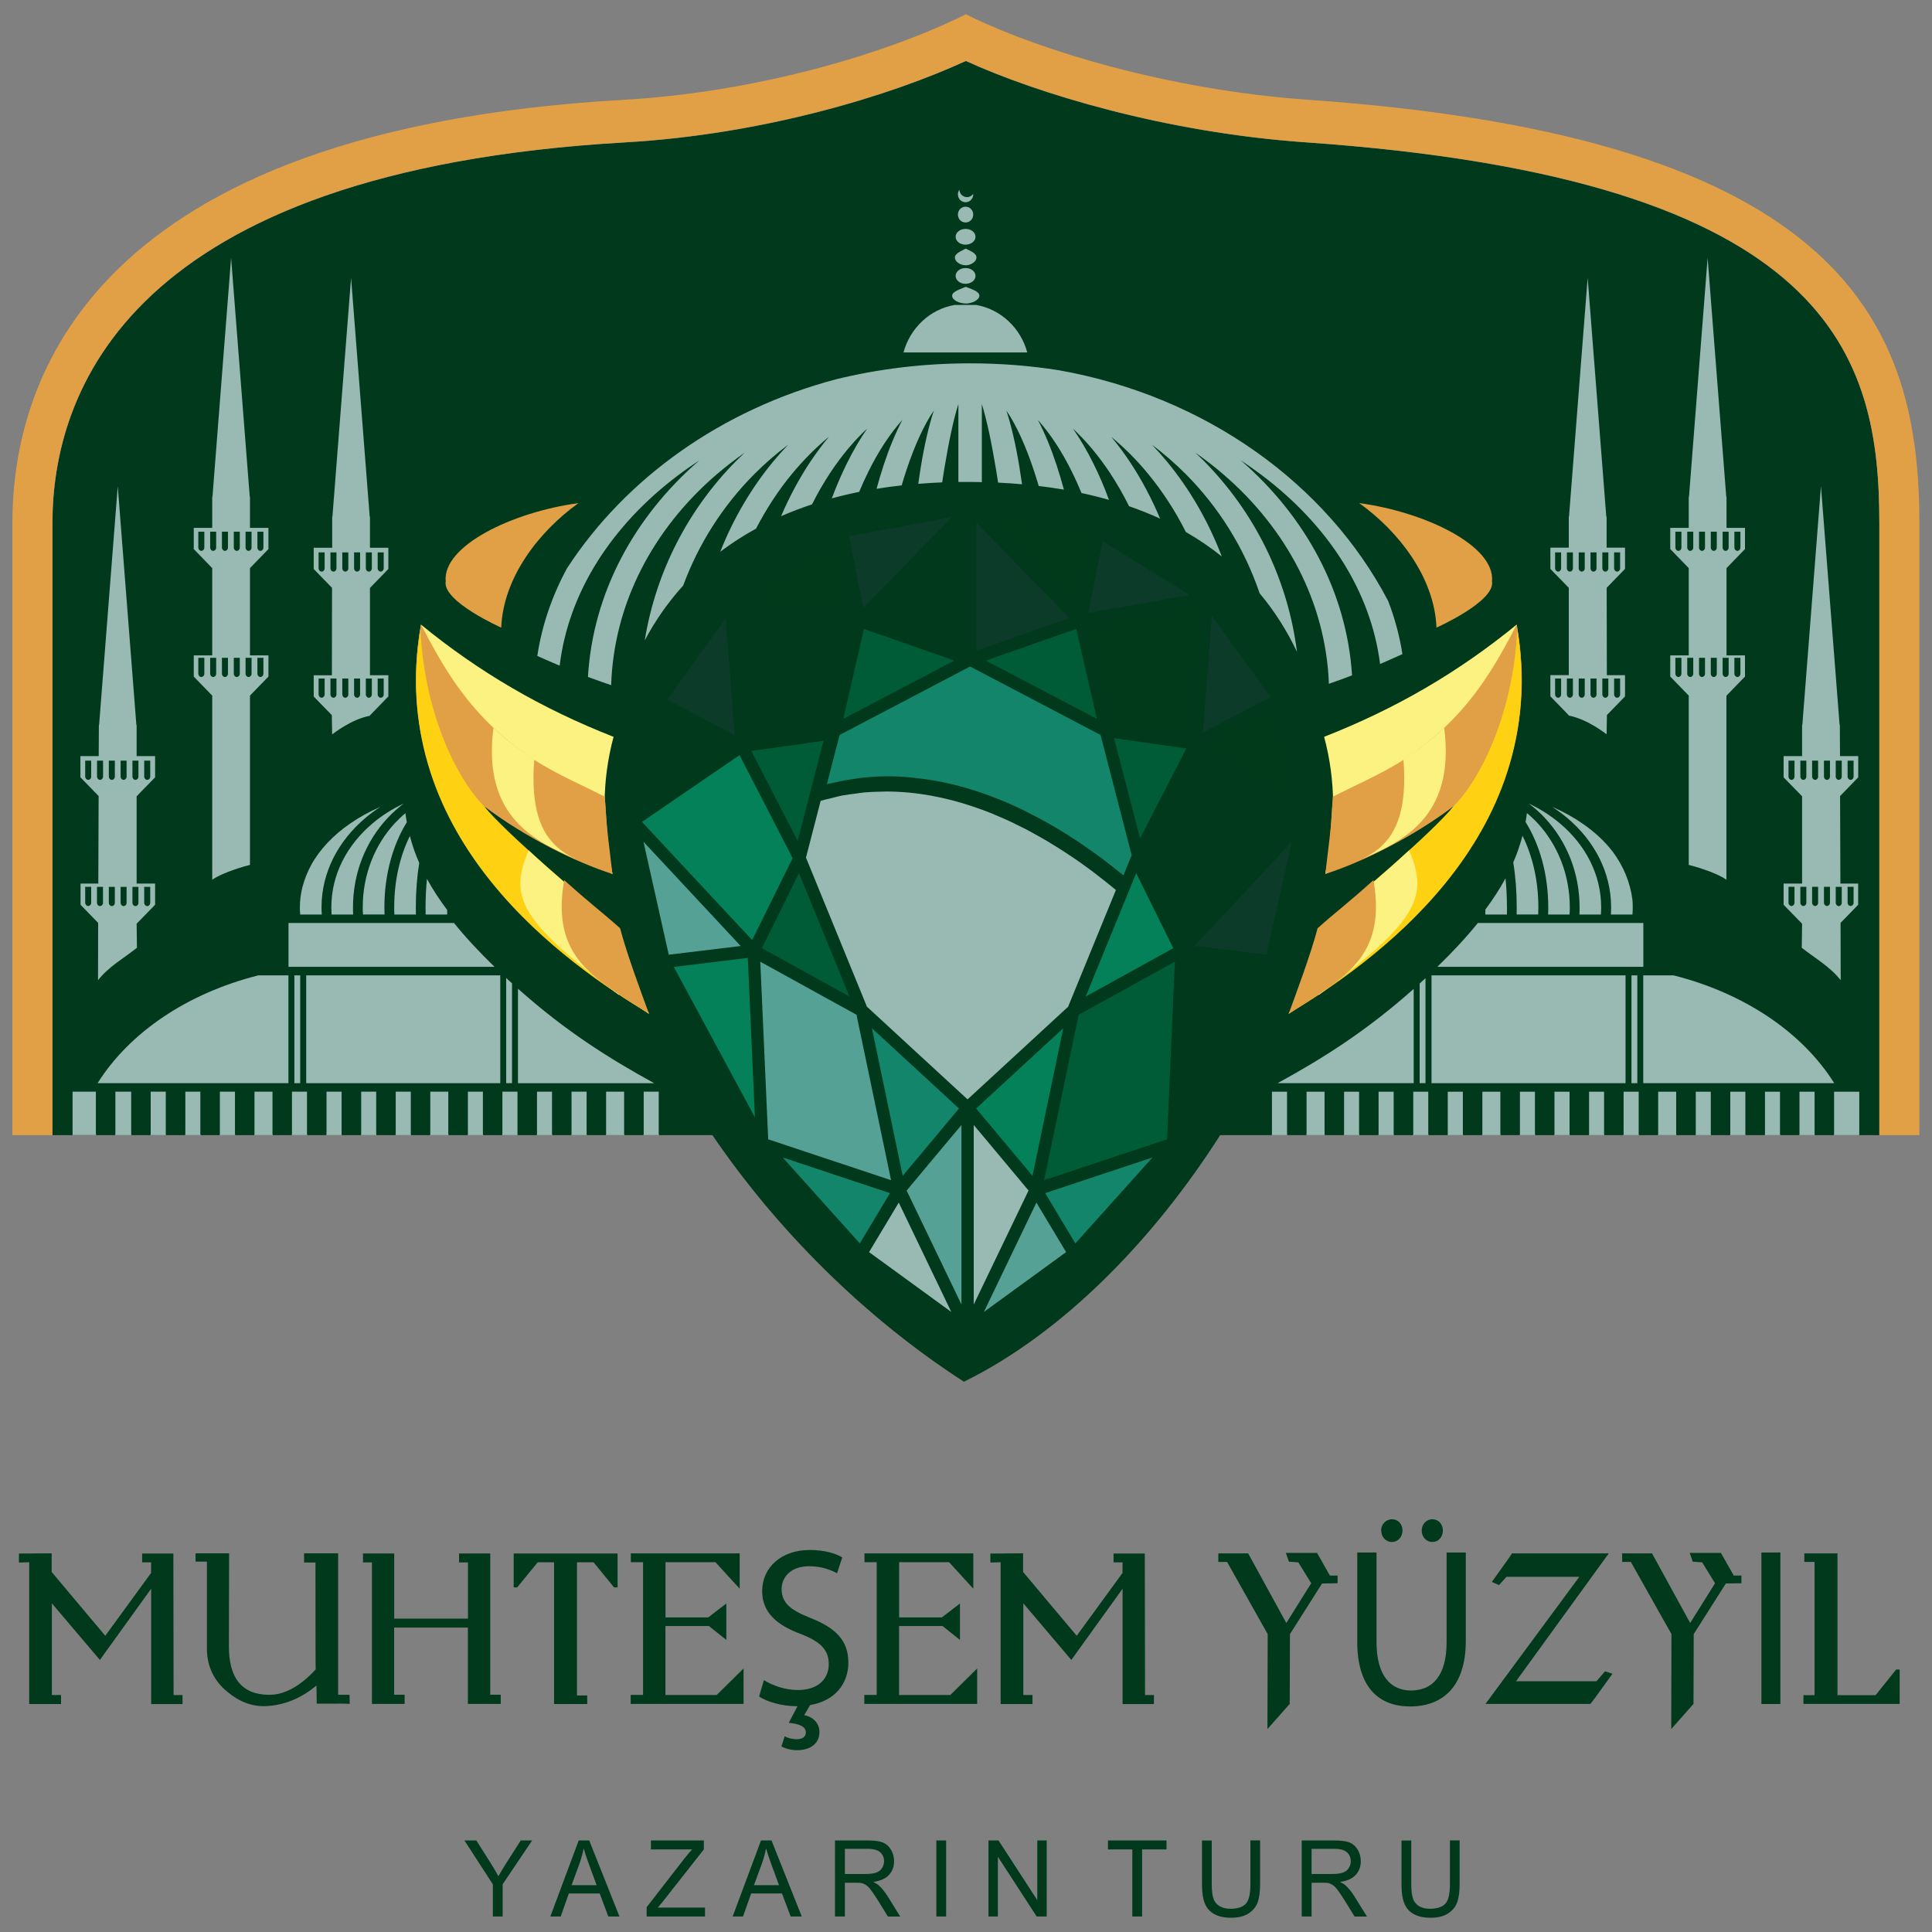 <?xml version="1.0" encoding="UTF-8"?> <svg xmlns="http://www.w3.org/2000/svg" width="78" height="78" viewBox="0 0 78 78" fill="none"><rect x="0" y="0" width="78" height="78" fill="#808080" stroke="none"/><g clip-path="url(#clip0_27_658)"><path d="M6.103 68.792V64.14L4.033 67.016L2.094 64.731V68.431H2.464V68.796H1.179V63.073L0.765 63.083V62.721L2.085 62.712V63.464L4.25 66.041L6.1 63.503V63.076H5.739V62.721H6.999L7.008 68.434H7.369V68.799H6.1L6.103 68.792Z" fill="#00391B"></path><path d="M13.632 68.782H12.787L12.777 68.047C12.149 68.572 11.463 68.851 10.723 68.881C10.172 68.901 9.652 68.704 9.164 68.29C8.635 67.85 8.367 67.285 8.354 66.602V63.047H7.895V62.712H9.25L9.241 66.412C9.225 67.735 9.754 68.408 10.835 68.424C11.463 68.438 12.101 68.096 12.745 67.4C12.739 67.407 12.736 65.969 12.736 63.083H12.276V62.712H13.651V68.424H14.11L14.12 68.789C14.014 68.782 13.848 68.779 13.625 68.779L13.632 68.782Z" fill="#00391B"></path><path d="M18.89 68.792V65.709H15.912V68.421H16.336V68.792H15.016V63.079H14.655V62.718H15.915V65.348H18.893V63.079H18.533V62.718H19.793V68.421H20.216V68.792H18.896H18.89Z" fill="#00391B"></path><path d="M24.792 64.087L23.963 63.073H23.294V68.451H23.708V68.795H22.369V63.073H21.709L20.88 64.087H20.739V62.718H24.933V64.087H24.792Z" fill="#00391B"></path><path d="M25.462 68.792V68.428H25.962V63.07H25.468V62.715H29.863V64.14L28.884 63.07H26.868V65.299H28.593L29.324 64.737V66.208L28.619 65.647H26.865V68.431H28.935L30.019 67.361V68.792H25.456H25.462Z" fill="#00391B"></path><path d="M33.804 63.523C33.609 63.414 33.214 63.233 32.675 63.233C31.865 63.233 31.556 63.733 31.556 64.15C31.556 64.721 31.916 65.003 32.736 65.328C33.74 65.729 34.25 66.228 34.25 67.124C34.25 67.942 33.75 68.657 32.707 68.838L32.468 69.245C32.803 69.308 33.083 69.554 33.083 69.925C33.083 70.45 32.634 70.66 32.184 70.66C31.954 70.66 31.709 70.598 31.549 70.506L31.68 70.099C31.811 70.171 31.98 70.217 32.165 70.217C32.369 70.217 32.535 70.135 32.535 69.944C32.535 69.698 32.261 69.6 31.846 69.554L32.197 68.884H32.162C31.588 68.884 30.963 68.71 30.647 68.493L30.841 67.83C31.186 68.047 31.686 68.231 32.216 68.231C33 68.231 33.459 67.804 33.459 67.186C33.459 66.615 33.141 66.287 32.34 65.972C31.371 65.617 30.771 65.102 30.771 64.238C30.771 63.286 31.537 62.577 32.691 62.577C33.3 62.577 33.74 62.721 34.005 62.876L33.794 63.519L33.804 63.523Z" fill="#00391B"></path><path d="M34.895 68.792V68.428H35.395V63.07H34.901V62.715H39.295V64.14L38.316 63.07H36.301V65.299H38.026L38.756 64.737V66.208L38.051 65.647H36.298V68.431H38.367L39.451 67.361V68.792H34.888H34.895Z" fill="#00391B"></path><path d="M45.322 68.792V64.14L43.252 67.016L41.314 64.731V68.431H41.684V68.796H40.398V63.073L39.984 63.083V62.721L41.304 62.712V63.464L43.469 66.041L45.319 63.503V63.076H44.958V62.721H46.218L46.228 68.434H46.588V68.799H45.319L45.322 68.792Z" fill="#00391B"></path><path d="M53.373 63.933L52.079 65.972L52.069 68.792L51.17 69.807L51.18 65.972L49.541 63.06H49.187V62.715H50.392L51.932 65.525L52.937 63.92L52.417 63.076L52.037 63.05L51.913 62.695H53.173L53.692 63.611H54.002V63.92L53.367 63.93L53.373 63.933Z" fill="#00391B"></path><path d="M55.574 62.679V66.3C55.574 67.669 56.164 68.25 56.958 68.25C57.838 68.25 58.403 67.653 58.403 66.3V62.679H59.178V66.244C59.178 68.122 58.218 68.894 56.93 68.894C55.715 68.894 54.796 68.178 54.796 66.281V62.679H55.571H55.574ZM55.759 61.789C55.759 61.543 55.954 61.336 56.2 61.336C56.445 61.336 56.623 61.536 56.623 61.789C56.623 62.042 56.448 62.252 56.193 62.252C55.938 62.252 55.763 62.042 55.763 61.789H55.759ZM57.398 61.789C57.398 61.543 57.583 61.336 57.829 61.336C58.074 61.336 58.253 61.536 58.253 61.789C58.253 62.042 58.087 62.252 57.829 62.252C57.571 62.252 57.398 62.042 57.398 61.789Z" fill="#00391B"></path><path d="M64.206 68.792H59.972L63.76 63.661H60.82L60.52 63.995L60.23 63.867C60.782 63.099 61.053 62.715 61.04 62.715H64.95L61.206 67.876H64.455L64.8 67.476L65.099 67.574C64.519 68.385 64.222 68.789 64.21 68.789L64.206 68.792Z" fill="#00391B"></path><path d="M69.675 63.933L68.38 65.972L68.371 68.792L67.472 69.807L67.481 65.972L65.842 63.06H65.491V62.715H66.697L68.237 65.525L69.241 63.92L68.721 63.076L68.342 63.05L68.218 62.695H69.477L69.997 63.611H70.306V63.92L69.672 63.93L69.675 63.933Z" fill="#00391B"></path><path d="M71.879 62.679V68.795H71.113V62.679H71.879Z" fill="#00391B"></path><path d="M72.81 68.792V68.438H73.259V63.06H72.845V62.715H74.184V68.438H75.724L76.553 67.403H76.694V68.792H72.81Z" fill="#00391B"></path><path d="M19.898 77.374V76.074L18.75 74.304H19.231L19.818 75.23C19.927 75.404 20.029 75.578 20.121 75.749C20.21 75.588 20.319 75.408 20.447 75.207L21.024 74.304H21.483L20.293 76.074V77.374H19.898Z" fill="#00391B"></path><path d="M22.219 77.374L23.364 74.304H23.788L25.009 77.374H24.559L24.212 76.445H22.965L22.637 77.374H22.219ZM23.077 76.11H24.087L23.775 75.26C23.679 75.001 23.609 74.79 23.564 74.623C23.526 74.82 23.472 75.017 23.405 75.211L23.077 76.11Z" fill="#00391B"></path><path d="M26.107 77.374V76.997L27.634 75.03C27.743 74.892 27.845 74.771 27.944 74.666H26.279V74.304H28.416V74.666L26.741 76.796L26.56 77.013H28.463V77.374H26.107Z" fill="#00391B"></path><path d="M29.579 77.374L30.724 74.304H31.148L32.369 77.374H31.92L31.572 76.445H30.325L29.997 77.374H29.579ZM30.44 76.11H31.451L31.139 75.26C31.043 75.001 30.973 74.79 30.928 74.623C30.89 74.82 30.835 75.017 30.769 75.211L30.44 76.11Z" fill="#00391B"></path><path d="M33.711 77.374V74.304H35.035C35.3 74.304 35.504 74.331 35.641 74.386C35.778 74.442 35.889 74.538 35.972 74.679C36.055 74.817 36.097 74.974 36.097 75.142C36.097 75.358 36.03 75.542 35.893 75.693C35.755 75.844 35.545 75.936 35.258 75.979C35.363 76.031 35.443 76.081 35.497 76.133C35.612 76.242 35.72 76.379 35.826 76.54L36.345 77.377H35.848L35.453 76.737C35.338 76.553 35.242 76.412 35.169 76.314C35.095 76.215 35.028 76.146 34.968 76.107C34.91 76.067 34.85 76.041 34.789 76.025C34.745 76.015 34.671 76.012 34.569 76.012H34.11V77.374H33.715H33.711ZM34.107 75.657H34.955C35.137 75.657 35.277 75.637 35.379 75.601C35.481 75.562 35.558 75.503 35.612 75.417C35.666 75.332 35.692 75.24 35.692 75.142C35.692 74.997 35.641 74.876 35.539 74.784C35.437 74.692 35.274 74.643 35.054 74.643H34.11V75.657H34.107Z" fill="#00391B"></path><path d="M37.803 77.374V74.304H38.198V77.374H37.803Z" fill="#00391B"></path><path d="M39.908 77.374V74.304H40.313L41.878 76.714V74.304H42.258V77.374H41.853L40.287 74.961V77.374H39.908Z" fill="#00391B"></path><path d="M45.715 77.374V74.666H44.732V74.304H47.095V74.666H46.11V77.374H45.715Z" fill="#00391B"></path><path d="M50.478 74.301H50.874V76.074C50.874 76.383 50.839 76.629 50.772 76.809C50.705 76.99 50.58 77.138 50.405 77.253C50.227 77.368 49.997 77.424 49.707 77.424C49.416 77.424 49.2 77.374 49.021 77.276C48.843 77.177 48.718 77.033 48.642 76.846C48.565 76.659 48.527 76.402 48.527 76.077V74.305H48.922V76.077C48.922 76.343 48.948 76.54 48.996 76.668C49.043 76.793 49.126 76.892 49.244 76.961C49.362 77.029 49.506 77.062 49.675 77.062C49.965 77.062 50.172 76.993 50.297 76.859C50.421 76.724 50.482 76.462 50.482 76.077V74.305L50.478 74.301Z" fill="#00391B"></path><path d="M52.554 77.374V74.304H53.877C54.142 74.304 54.346 74.331 54.483 74.386C54.62 74.442 54.732 74.538 54.815 74.679C54.898 74.817 54.939 74.974 54.939 75.142C54.939 75.358 54.872 75.542 54.735 75.693C54.598 75.844 54.387 75.936 54.1 75.979C54.206 76.031 54.285 76.081 54.339 76.133C54.454 76.242 54.563 76.379 54.668 76.54L55.188 77.377H54.69L54.295 76.737C54.18 76.553 54.084 76.412 54.011 76.314C53.938 76.215 53.871 76.146 53.81 76.107C53.753 76.067 53.692 76.041 53.632 76.025C53.587 76.015 53.514 76.012 53.411 76.012H52.952V77.374H52.557H52.554ZM52.949 75.657H53.797C53.979 75.657 54.119 75.637 54.221 75.601C54.324 75.562 54.4 75.503 54.454 75.417C54.508 75.332 54.534 75.24 54.534 75.142C54.534 74.997 54.483 74.876 54.381 74.784C54.279 74.692 54.116 74.643 53.896 74.643H52.952V75.657H52.949Z" fill="#00391B"></path><path d="M58.534 74.301H58.929V76.074C58.929 76.383 58.894 76.629 58.827 76.809C58.76 76.99 58.636 77.138 58.46 77.253C58.282 77.368 58.052 77.424 57.762 77.424C57.472 77.424 57.255 77.374 57.076 77.276C56.898 77.177 56.773 77.033 56.697 76.846C56.62 76.659 56.582 76.402 56.582 76.077V74.305H56.977V76.077C56.977 76.343 57.003 76.54 57.051 76.668C57.099 76.793 57.182 76.892 57.3 76.961C57.418 77.029 57.561 77.062 57.73 77.062C58.02 77.062 58.227 76.993 58.352 76.859C58.476 76.724 58.537 76.462 58.537 76.077V74.305L58.534 74.301Z" fill="#00391B"></path><path d="M75.874 21.133C75.874 14.472 74.085 7.239 52.739 5.751C47.015 5.354 41.849 3.768 38.995 2.465C35.928 3.873 30.813 5.433 25.242 5.751C5.124 6.907 2.117 15.883 2.117 21.133V45.829H28.762C31.368 49.654 34.888 53.181 38.916 55.784C42.898 53.824 46.559 50.071 49.26 45.829H75.874V21.133Z" fill="#00391B"></path><path d="M64.633 36.922C64.64 36.827 64.643 36.728 64.643 36.63C64.643 35.307 64.008 34.108 62.981 33.245C62.612 32.933 62.188 32.66 61.725 32.444C61.961 32.621 62.184 32.818 62.385 33.038C63.243 33.961 63.772 35.231 63.772 36.63C63.772 36.728 63.772 36.827 63.766 36.922H64.636H64.633Z" fill="#98BAB3"></path><path d="M62.704 32.592L62.672 32.578C62.883 32.716 63.084 32.864 63.272 33.022C64.369 33.944 65.045 35.221 65.045 36.63C65.045 36.728 65.042 36.827 65.035 36.922H65.906C65.915 36.827 65.918 36.728 65.918 36.63C65.918 36.531 65.915 36.426 65.906 36.325C65.817 35.622 65.539 34.965 65.115 34.391C64.793 33.971 64.382 33.59 63.903 33.258C63.543 33.008 63.144 32.785 62.711 32.595L62.704 32.592Z" fill="#98BAB3"></path><path d="M62.101 36.922C62.105 36.827 62.108 36.728 62.108 36.63C62.108 35.547 61.869 34.545 61.467 33.741C61.371 34.105 61.25 34.463 61.094 34.818C61.186 35.379 61.234 35.99 61.234 36.627C61.234 36.725 61.234 36.824 61.231 36.919H62.101V36.922Z" fill="#98BAB3"></path><path d="M63.367 36.922C63.374 36.827 63.377 36.728 63.377 36.63C63.377 35.3 62.876 34.095 62.073 33.228C61.939 33.084 61.795 32.949 61.645 32.825C61.63 32.946 61.614 33.068 61.591 33.186C62.159 34.092 62.507 35.303 62.507 36.63C62.507 36.728 62.507 36.827 62.5 36.922H63.371H63.367Z" fill="#98BAB3"></path><path d="M66.342 39.378V43.731H74.053C72.771 41.686 70.43 40.1 67.567 39.378H66.342Z" fill="#98BAB3"></path><path d="M20.197 39.378H12.362V43.731H20.197V39.378Z" fill="#98BAB3"></path><path d="M12.991 36.922C12.984 36.827 12.981 36.728 12.981 36.63C12.981 35.221 13.657 33.948 14.754 33.022C14.942 32.861 15.146 32.713 15.357 32.575C14.91 32.769 14.499 32.995 14.126 33.255C13.45 33.724 12.911 34.289 12.563 34.923C12.41 35.205 12.292 35.504 12.21 35.812C12.143 36.078 12.107 36.351 12.107 36.63C12.107 36.728 12.111 36.827 12.12 36.922H12.991Z" fill="#98BAB3"></path><path d="M18.328 37.263H11.648V39.033H19.964C19.329 38.416 18.787 37.831 18.328 37.263Z" fill="#98BAB3"></path><path d="M12.12 39.378H11.884V43.731H12.12V39.378Z" fill="#98BAB3"></path><path d="M16.295 32.444C15.832 32.66 15.408 32.93 15.038 33.245C14.011 34.112 13.377 35.307 13.377 36.63C13.377 36.728 13.38 36.827 13.386 36.922H14.257C14.251 36.827 14.251 36.728 14.251 36.63C14.251 35.228 14.78 33.957 15.638 33.038C15.839 32.821 16.062 32.621 16.298 32.444H16.295Z" fill="#98BAB3"></path><path d="M16.546 33.757C16.147 34.558 15.915 35.55 15.915 36.63C15.915 36.728 15.915 36.827 15.921 36.922H16.791C16.791 36.827 16.788 36.728 16.788 36.63C16.788 35.999 16.836 35.395 16.925 34.84C16.769 34.483 16.645 34.125 16.549 33.76L16.546 33.757Z" fill="#98BAB3"></path><path d="M16.367 32.831C16.22 32.953 16.08 33.087 15.949 33.225C15.142 34.092 14.645 35.297 14.645 36.627C14.645 36.725 14.645 36.824 14.655 36.919H15.525C15.522 36.824 15.519 36.725 15.519 36.627C15.519 35.307 15.863 34.102 16.424 33.196C16.402 33.074 16.383 32.953 16.367 32.828V32.831Z" fill="#98BAB3"></path><path d="M57.075 43.731V39.923C55.143 41.643 53.389 42.74 51.578 43.731H57.075Z" fill="#98BAB3"></path><path d="M18.054 36.922V36.738C17.735 36.315 17.465 35.898 17.238 35.481C17.2 35.849 17.181 36.233 17.181 36.63C17.181 36.728 17.181 36.827 17.184 36.922H18.054Z" fill="#98BAB3"></path><path d="M20.912 39.916V43.732H26.412C24.601 42.737 22.844 41.64 20.912 39.916Z" fill="#98BAB3"></path><path d="M38.982 10.821C38.762 10.821 38.581 10.962 38.581 11.139C38.581 11.316 38.759 11.458 38.982 11.458C39.206 11.458 39.384 11.316 39.384 11.139C39.384 10.962 39.206 10.821 38.982 10.821Z" fill="#98BAB3"></path><path d="M38.982 10.712C39.186 10.712 39.422 10.571 39.422 10.394C39.422 10.217 39.161 10.125 38.986 10.036C38.832 10.128 38.552 10.223 38.552 10.397C38.552 10.571 38.778 10.709 38.982 10.709V10.712Z" fill="#98BAB3"></path><path d="M38.982 9.878C39.202 9.878 39.384 9.737 39.384 9.56C39.384 9.383 39.206 9.241 38.982 9.241C38.759 9.241 38.581 9.383 38.581 9.56C38.581 9.737 38.759 9.878 38.982 9.878Z" fill="#98BAB3"></path><path d="M38.982 12.255C39.24 12.255 39.54 12.114 39.54 11.937C39.54 11.76 39.212 11.668 38.988 11.579C38.794 11.671 38.44 11.763 38.44 11.94C38.44 12.117 38.727 12.252 38.985 12.252L38.982 12.255Z" fill="#98BAB3"></path><path d="M38.983 8.982C39.155 8.982 39.292 8.841 39.292 8.663C39.292 8.486 39.155 8.345 38.983 8.345C38.81 8.345 38.673 8.486 38.673 8.663C38.673 8.841 38.81 8.982 38.983 8.982Z" fill="#98BAB3"></path><path d="M39.41 12.311H38.542C37.547 12.482 36.744 13.241 36.476 14.229H41.473C41.208 13.241 40.405 12.485 39.407 12.311H39.41Z" fill="#98BAB3"></path><path d="M46.505 17.952C46.99 18.316 47.449 18.717 47.879 19.147C49.206 20.483 50.233 22.122 50.855 23.953C51.46 24.676 51.961 25.467 52.363 26.317C51.983 23.32 50.612 20.634 48.594 18.599C48.485 18.49 48.374 18.382 48.262 18.277C48.667 18.559 49.053 18.858 49.416 19.173C51.932 21.347 53.527 24.318 53.651 27.608C53.967 27.499 54.276 27.384 54.586 27.266C54.369 23.885 52.694 20.838 50.092 18.585C50.389 18.779 50.676 18.983 50.95 19.189C53.591 21.183 55.341 23.845 55.718 26.807C56.02 26.678 56.32 26.544 56.62 26.409C56.505 25.674 56.311 24.955 56.043 24.262C53.562 19.521 48.657 15.995 42.752 14.948C41.594 14.764 40.392 14.669 39.161 14.669C37.277 14.669 35.459 14.895 33.756 15.312C29.139 16.533 25.264 19.298 22.892 22.942C22.289 24.055 21.878 25.244 21.693 26.482C21.989 26.616 22.292 26.747 22.595 26.875C22.956 23.888 24.713 21.199 27.372 19.193C27.65 18.983 27.937 18.782 28.233 18.589C25.618 20.851 23.938 23.924 23.737 27.329C24.046 27.444 24.359 27.555 24.674 27.663C24.78 24.351 26.377 21.36 28.909 19.173C29.276 18.858 29.662 18.559 30.064 18.277C29.952 18.382 29.84 18.49 29.732 18.599C27.815 20.529 26.486 23.044 26.03 25.854C26.454 25.057 26.97 24.315 27.583 23.638C28.211 21.934 29.196 20.408 30.446 19.15C30.873 18.72 31.333 18.32 31.821 17.955C31.613 18.172 31.416 18.395 31.221 18.628C30.347 19.685 29.617 20.916 29.078 22.276C29.525 21.938 30.006 21.626 30.523 21.343C30.941 20.536 31.432 19.787 31.986 19.117C32.442 18.569 32.937 18.07 33.469 17.63C33.201 17.952 32.946 18.297 32.704 18.658C32.264 19.321 31.872 20.053 31.534 20.841C31.932 20.667 32.35 20.506 32.784 20.362C33.01 19.909 33.259 19.482 33.523 19.081C33.973 18.402 34.47 17.804 35.013 17.299C34.719 17.725 34.445 18.195 34.193 18.704C33.973 19.147 33.769 19.623 33.581 20.122C33.938 20.023 34.308 19.935 34.687 19.859C34.805 19.574 34.93 19.301 35.06 19.038C35.468 18.215 35.931 17.509 36.432 16.95C36.157 17.476 35.905 18.083 35.682 18.756C35.58 19.068 35.481 19.393 35.389 19.735C35.721 19.679 36.059 19.633 36.403 19.597C36.463 19.39 36.527 19.186 36.591 18.992C36.923 17.991 37.299 17.167 37.701 16.573C37.5 17.193 37.324 17.948 37.181 18.819C37.143 19.048 37.108 19.288 37.073 19.534C37.388 19.508 37.71 19.488 38.039 19.475C38.068 19.291 38.093 19.111 38.122 18.937C38.31 17.807 38.501 16.908 38.692 16.314V19.459H38.973H39.078H39.088H39.193C39.343 19.459 39.493 19.459 39.639 19.465V16.317C39.828 16.911 40.022 17.811 40.21 18.94C40.239 19.117 40.268 19.298 40.296 19.485C40.625 19.501 40.947 19.521 41.263 19.551C41.227 19.298 41.189 19.055 41.151 18.822C41.008 17.955 40.832 17.197 40.631 16.576C41.033 17.17 41.409 17.994 41.741 18.996C41.808 19.196 41.872 19.406 41.935 19.62C42.283 19.662 42.621 19.712 42.953 19.767C42.857 19.416 42.758 19.081 42.653 18.763C42.43 18.09 42.178 17.482 41.904 16.957C42.404 17.515 42.867 18.221 43.275 19.045C43.412 19.321 43.539 19.607 43.664 19.905C44.046 19.987 44.416 20.079 44.773 20.181C44.582 19.659 44.372 19.17 44.142 18.71C43.89 18.201 43.613 17.732 43.319 17.305C43.858 17.811 44.359 18.408 44.809 19.088C45.086 19.508 45.347 19.958 45.583 20.437C46.02 20.588 46.438 20.756 46.837 20.939C46.489 20.115 46.084 19.354 45.628 18.664C45.389 18.3 45.131 17.958 44.863 17.637C45.395 18.073 45.893 18.572 46.346 19.124C46.929 19.83 47.446 20.621 47.876 21.478C48.396 21.777 48.881 22.108 49.327 22.466C48.779 21.035 48.026 19.738 47.111 18.631C46.916 18.398 46.719 18.175 46.511 17.958L46.505 17.952Z" fill="#98BAB3"></path><path d="M38.983 8.165C39.155 8.165 39.292 8.023 39.292 7.846V7.826C39.235 7.905 39.142 7.958 39.04 7.958C38.874 7.958 38.74 7.826 38.731 7.659C38.696 7.711 38.673 7.777 38.673 7.846C38.673 8.023 38.81 8.165 38.983 8.165Z" fill="#98BAB3"></path><path d="M20.672 39.7L20.488 39.532L20.436 39.483V43.731H20.672V39.7Z" fill="#98BAB3"></path><path d="M3.94 43.731H11.645V39.378H10.427C7.563 40.1 5.222 41.686 3.94 43.731Z" fill="#98BAB3"></path><path d="M66.346 37.263H59.665C59.206 37.831 58.664 38.419 58.029 39.033H66.346V37.263Z" fill="#98BAB3"></path><path d="M60.839 36.63C60.839 36.226 60.82 35.835 60.781 35.461C60.555 35.878 60.284 36.295 59.968 36.722V36.922H60.839C60.839 36.827 60.842 36.728 60.842 36.63H60.839Z" fill="#98BAB3"></path><path d="M66.103 39.378H65.867V43.731H66.103V39.378Z" fill="#98BAB3"></path><path d="M65.628 39.378H57.794V43.731H65.628V39.378Z" fill="#98BAB3"></path><path d="M57.551 39.49L57.507 39.532L57.315 39.706V43.731H57.551V39.49Z" fill="#98BAB3"></path><path d="M64.863 29.646L64.876 28.868L65.606 28.116V27.259H64.873L64.866 23.73L65.606 22.968V22.111H64.863V20.857H64.85L64.098 11.211L63.345 20.857H63.336V22.111H62.593V22.968L63.336 23.733V27.256H62.593V28.113L63.336 28.878V28.891C64.098 29.036 64.812 29.613 64.86 29.643L64.863 29.646ZM63.026 22.942V22.959C63.02 23.024 62.969 23.077 62.905 23.077C62.842 23.077 62.794 23.024 62.784 22.959V22.302H63.026V22.942ZM63.026 28.034V28.051C63.02 28.116 62.969 28.169 62.905 28.169C62.842 28.169 62.794 28.116 62.784 28.051V27.394H63.026V28.034ZM63.502 28.034V28.051C63.495 28.116 63.444 28.169 63.38 28.169C63.317 28.169 63.269 28.116 63.259 28.051V27.394H63.502V28.034ZM63.502 22.942V22.959C63.495 23.024 63.444 23.077 63.38 23.077C63.317 23.077 63.269 23.024 63.259 22.959V22.302H63.502V22.942ZM63.98 28.034V28.051C63.974 28.116 63.922 28.169 63.859 28.169C63.795 28.169 63.747 28.116 63.737 28.051V27.394H63.98V28.034ZM63.98 22.942V22.959C63.974 23.024 63.922 23.077 63.859 23.077C63.795 23.077 63.747 23.024 63.737 22.959V22.302H63.98V22.942ZM65.166 28.034V27.394H65.409V28.051C65.402 28.116 65.351 28.169 65.287 28.169C65.224 28.169 65.176 28.116 65.166 28.051V28.034ZM65.166 22.942V22.302H65.409V22.959C65.402 23.024 65.351 23.077 65.287 23.077C65.224 23.077 65.176 23.024 65.166 22.959V22.942ZM64.691 22.942V22.302H64.933V22.959C64.927 23.024 64.876 23.077 64.812 23.077C64.748 23.077 64.701 23.024 64.691 22.959V22.942ZM64.455 28.034V28.051C64.449 28.116 64.398 28.169 64.334 28.169C64.27 28.169 64.222 28.116 64.213 28.051V27.394H64.455V28.034ZM64.455 22.942V22.959C64.449 23.024 64.398 23.077 64.334 23.077C64.27 23.077 64.222 23.024 64.213 22.959V22.302H64.455V22.942ZM64.691 28.051V27.394H64.933V28.051C64.927 28.116 64.876 28.169 64.812 28.169C64.748 28.169 64.701 28.116 64.691 28.051Z" fill="#98BAB3"></path><path d="M75.025 30.526H74.286L74.279 29.272H74.27L73.517 19.626L72.765 29.272H72.755V30.526H72.009V31.383L72.755 32.148V35.671H72.009V36.528L72.755 37.293L72.742 38.265C73.332 38.725 73.874 39.02 74.314 39.575L74.308 37.26L75.019 36.528V35.671H74.302L74.289 32.139L75.022 31.383V30.526H75.025ZM72.449 31.351V31.367C72.442 31.433 72.391 31.485 72.328 31.485C72.264 31.485 72.216 31.433 72.207 31.367V30.71H72.449V31.351ZM72.449 36.443V36.459C72.442 36.525 72.391 36.577 72.328 36.577C72.264 36.577 72.216 36.525 72.207 36.459V35.803H72.449V36.443ZM72.927 36.443V36.459C72.921 36.525 72.87 36.577 72.806 36.577C72.742 36.577 72.694 36.525 72.685 36.459V35.803H72.927V36.443ZM72.927 31.351V31.367C72.921 31.433 72.87 31.485 72.806 31.485C72.742 31.485 72.694 31.433 72.685 31.367V30.71H72.927V31.351ZM73.402 36.443V36.459C73.396 36.525 73.345 36.577 73.281 36.577C73.217 36.577 73.169 36.525 73.16 36.459V35.803H73.402V36.443ZM73.402 31.351V31.367C73.396 31.433 73.345 31.485 73.281 31.485C73.217 31.485 73.169 31.433 73.16 31.367V30.71H73.402V31.351ZM73.881 36.443V36.459C73.874 36.525 73.823 36.577 73.76 36.577C73.696 36.577 73.648 36.525 73.638 36.459V35.803H73.881V36.443ZM73.881 31.351V31.367C73.874 31.433 73.823 31.485 73.76 31.485C73.696 31.485 73.648 31.433 73.638 31.367V30.71H73.881V31.351ZM74.592 36.443V35.803H74.834V36.459C74.828 36.525 74.777 36.577 74.713 36.577C74.649 36.577 74.601 36.525 74.592 36.459V36.443ZM74.356 35.806V36.462C74.349 36.528 74.298 36.581 74.235 36.581C74.171 36.581 74.123 36.528 74.113 36.462V35.806H74.356ZM74.356 31.351V31.367C74.349 31.433 74.298 31.485 74.235 31.485C74.171 31.485 74.123 31.433 74.113 31.367V30.71H74.356V31.351ZM74.834 31.351V31.367C74.828 31.433 74.777 31.485 74.713 31.485C74.649 31.485 74.601 31.433 74.592 31.367V30.71H74.834V31.351Z" fill="#98BAB3"></path><path d="M69.704 28.084L70.45 27.315V26.459H69.704V22.936L70.45 22.167V21.311H69.704V20.056H69.694L68.941 10.41L68.189 20.056H68.179V21.311H67.433V22.167L68.179 22.936V26.459H67.433V27.315L68.179 28.084V34.919C68.304 34.946 69.26 35.205 69.7 35.517V28.084H69.704ZM67.883 22.105V22.121C67.876 22.187 67.825 22.24 67.762 22.24C67.698 22.24 67.65 22.187 67.64 22.121V21.465H67.883V22.105ZM67.883 27.197V27.214C67.876 27.279 67.825 27.332 67.762 27.332C67.698 27.332 67.65 27.279 67.64 27.214V26.557H67.883V27.197ZM68.361 27.197V27.214C68.355 27.279 68.304 27.332 68.24 27.332C68.176 27.332 68.128 27.279 68.119 27.214V26.557H68.361V27.197ZM68.361 22.105V22.121C68.355 22.187 68.304 22.24 68.24 22.24C68.176 22.24 68.128 22.187 68.119 22.121V21.465H68.361V22.105ZM68.836 27.197V27.214C68.83 27.279 68.779 27.332 68.715 27.332C68.651 27.332 68.603 27.279 68.594 27.214V26.557H68.836V27.197ZM68.836 22.105V22.121C68.83 22.187 68.779 22.24 68.715 22.24C68.651 22.24 68.603 22.187 68.594 22.121V21.465H68.836V22.105ZM70.022 27.197V26.557H70.265V27.214C70.258 27.279 70.207 27.332 70.144 27.332C70.08 27.332 70.032 27.279 70.022 27.214V27.197ZM70.022 22.105V21.465H70.265V22.121C70.258 22.187 70.207 22.24 70.144 22.24C70.08 22.24 70.032 22.187 70.022 22.121V22.105ZM69.547 22.105V21.465H69.79V22.121C69.783 22.187 69.732 22.24 69.668 22.24C69.605 22.24 69.557 22.187 69.547 22.121V22.105ZM69.311 27.197V27.214C69.305 27.279 69.254 27.332 69.19 27.332C69.126 27.332 69.079 27.279 69.069 27.214V26.557H69.311V27.197ZM69.311 22.105V22.121C69.305 22.187 69.254 22.24 69.19 22.24C69.126 22.24 69.079 22.187 69.069 22.121V21.465H69.311V22.105ZM69.547 27.214V26.557H69.79V27.214C69.783 27.279 69.732 27.332 69.668 27.332C69.605 27.332 69.557 27.279 69.547 27.214Z" fill="#98BAB3"></path><path d="M14.936 28.895V28.882L15.679 28.116V27.26H14.936V23.737L15.679 22.972V22.115H14.936V20.861H14.926L14.174 11.215L13.421 20.861H13.412V22.115H12.665V22.972L13.405 23.733L13.399 27.263H12.665V28.12L13.396 28.872L13.409 29.65C13.456 29.62 14.171 29.042 14.933 28.898L14.936 28.895ZM15.248 22.302H15.491V22.959C15.484 23.024 15.433 23.077 15.37 23.077C15.306 23.077 15.258 23.024 15.248 22.959V22.302ZM15.248 27.394H15.491V28.051C15.484 28.116 15.433 28.169 15.37 28.169C15.306 28.169 15.258 28.116 15.248 28.051V27.394ZM14.77 27.394H15.012V28.051C15.006 28.116 14.955 28.169 14.891 28.169C14.828 28.169 14.78 28.116 14.77 28.051V27.394ZM14.77 22.302H15.012V22.959C15.006 23.024 14.955 23.077 14.891 23.077C14.828 23.077 14.78 23.024 14.77 22.959V22.302ZM14.295 27.394H14.537V28.051C14.531 28.116 14.48 28.169 14.416 28.169C14.352 28.169 14.305 28.116 14.295 28.051V27.394ZM14.295 22.302H14.537V22.959C14.531 23.024 14.48 23.077 14.416 23.077C14.352 23.077 14.305 23.024 14.295 22.959V22.302ZM13.106 28.051C13.099 28.116 13.048 28.169 12.984 28.169C12.921 28.169 12.873 28.116 12.863 28.051V27.394H13.106V28.051ZM13.106 22.959C13.099 23.024 13.048 23.077 12.984 23.077C12.921 23.077 12.873 23.024 12.863 22.959V22.302H13.106V22.959ZM13.584 22.959C13.578 23.024 13.527 23.077 13.463 23.077C13.399 23.077 13.351 23.024 13.341 22.959V22.302H13.584V22.959ZM13.82 27.394H14.062V28.051C14.056 28.116 14.005 28.169 13.941 28.169C13.877 28.169 13.829 28.116 13.82 28.051V27.394ZM13.82 22.302H14.062V22.959C14.056 23.024 14.005 23.077 13.941 23.077C13.877 23.077 13.829 23.024 13.82 22.959V22.302ZM13.584 28.051C13.578 28.116 13.527 28.169 13.463 28.169C13.399 28.169 13.351 28.116 13.341 28.051V27.394H13.584V28.051Z" fill="#98BAB3"></path><path d="M3.249 31.383L3.982 32.139L3.969 35.671H3.252V36.528L3.963 37.26L3.957 39.575C4.397 39.02 4.939 38.728 5.529 38.265L5.516 37.293L6.262 36.528V35.671H5.516V32.148L6.262 31.383V30.526H5.516V29.272H5.506L4.754 19.626L4.001 29.272H3.992L3.985 30.526H3.246V31.383H3.249ZM5.822 30.71H6.065V31.367C6.058 31.433 6.007 31.485 5.943 31.485C5.88 31.485 5.832 31.433 5.822 31.367V30.71ZM5.822 35.806H6.065V36.462C6.058 36.528 6.007 36.581 5.943 36.581C5.88 36.581 5.832 36.528 5.822 36.462V35.806ZM5.347 35.806H5.589V36.462C5.583 36.528 5.532 36.581 5.468 36.581C5.404 36.581 5.357 36.528 5.347 36.462V35.806ZM5.347 30.71H5.589V31.367C5.583 31.433 5.532 31.485 5.468 31.485C5.404 31.485 5.357 31.433 5.347 31.367V30.71ZM4.869 35.806H5.111V36.462C5.105 36.528 5.054 36.581 4.99 36.581C4.926 36.581 4.878 36.528 4.869 36.462V35.806ZM4.869 30.71H5.111V31.367C5.105 31.433 5.054 31.485 4.99 31.485C4.926 31.485 4.878 31.433 4.869 31.367V30.71ZM4.394 35.806H4.636V36.462C4.63 36.528 4.579 36.581 4.515 36.581C4.451 36.581 4.403 36.528 4.394 36.462V35.806ZM4.394 30.71H4.636V31.367C4.63 31.433 4.579 31.485 4.515 31.485C4.451 31.485 4.403 31.433 4.394 31.367V30.71ZM3.682 36.459C3.676 36.525 3.625 36.577 3.561 36.577C3.498 36.577 3.45 36.525 3.44 36.459V35.803H3.682V36.459ZM4.158 35.806V36.462C4.151 36.528 4.1 36.581 4.036 36.581C3.973 36.581 3.925 36.528 3.915 36.462V35.806H4.158ZM3.918 30.71H4.161V31.367C4.154 31.433 4.103 31.485 4.04 31.485C3.976 31.485 3.928 31.433 3.918 31.367V30.71ZM3.44 30.71H3.682V31.367C3.676 31.433 3.625 31.485 3.561 31.485C3.498 31.485 3.45 31.433 3.44 31.367V30.71Z" fill="#98BAB3"></path><path d="M8.571 35.517C9.011 35.205 9.968 34.946 10.092 34.919V28.084L10.838 27.315V26.459H10.092V22.936L10.838 22.167V21.311H10.092V20.056H10.083L9.33 10.41L8.578 20.056H8.568V21.311H7.822V22.167L8.568 22.936V26.459H7.822V27.315L8.568 28.084V35.517H8.571ZM10.392 21.465H10.634V22.121C10.628 22.187 10.577 22.24 10.513 22.24C10.449 22.24 10.402 22.187 10.392 22.121V21.465ZM10.392 26.557H10.634V27.214C10.628 27.279 10.577 27.332 10.513 27.332C10.449 27.332 10.402 27.279 10.392 27.214V26.557ZM9.914 26.557H10.156V27.214C10.15 27.279 10.099 27.332 10.035 27.332C9.971 27.332 9.923 27.279 9.914 27.214V26.557ZM9.914 21.465H10.156V22.121C10.15 22.187 10.099 22.24 10.035 22.24C9.971 22.24 9.923 22.187 9.914 22.121V21.465ZM9.439 26.557H9.681V27.214C9.675 27.279 9.623 27.332 9.56 27.332C9.496 27.332 9.448 27.279 9.439 27.214V26.557ZM9.439 21.465H9.681V22.121C9.675 22.187 9.623 22.24 9.56 22.24C9.496 22.24 9.448 22.187 9.439 22.121V21.465ZM8.249 27.214C8.243 27.279 8.192 27.332 8.128 27.332C8.064 27.332 8.016 27.279 8.007 27.214V26.557H8.249V27.214ZM8.249 22.121C8.243 22.187 8.192 22.24 8.128 22.24C8.064 22.24 8.016 22.187 8.007 22.121V21.465H8.249V22.121ZM8.727 22.121C8.721 22.187 8.67 22.24 8.606 22.24C8.542 22.24 8.495 22.187 8.485 22.121V21.465H8.727V22.121ZM8.96 26.557H9.203V27.214C9.196 27.279 9.145 27.332 9.081 27.332C9.018 27.332 8.97 27.279 8.96 27.214V26.557ZM8.96 21.465H9.203V22.121C9.196 22.187 9.145 22.24 9.081 22.24C9.018 22.24 8.97 22.187 8.96 22.121V21.465ZM8.606 27.332C8.546 27.332 8.495 27.279 8.485 27.214V26.557H8.727V27.214C8.721 27.279 8.67 27.332 8.606 27.332Z" fill="#98BAB3"></path><path d="M66.158 45.793V44.076H65.549V45.793C65.549 45.793 65.539 45.816 65.536 45.829H66.171C66.171 45.829 66.161 45.806 66.158 45.793Z" fill="#98BAB3"></path><path d="M67.672 45.793V44.076H66.945V45.793C66.945 45.793 66.935 45.816 66.932 45.829H67.685C67.685 45.829 67.675 45.806 67.672 45.793Z" fill="#98BAB3"></path><path d="M64.761 45.793V44.076H64.155V45.793C64.155 45.793 64.146 45.816 64.143 45.829H64.777C64.777 45.829 64.768 45.806 64.764 45.793H64.761Z" fill="#98BAB3"></path><path d="M69.069 45.793V44.076H68.463V45.793C68.463 45.793 68.453 45.816 68.45 45.829H69.085C69.085 45.829 69.075 45.806 69.072 45.793H69.069Z" fill="#98BAB3"></path><path d="M63.367 45.793V44.076H62.758V45.793C62.758 45.793 62.748 45.816 62.745 45.829H63.38C63.38 45.829 63.37 45.806 63.367 45.793Z" fill="#98BAB3"></path><path d="M74.047 44.076V45.793C74.047 45.793 74.037 45.816 74.034 45.829H75.064V44.076H74.047Z" fill="#98BAB3"></path><path d="M73.259 45.793V44.076H72.65V45.793C72.65 45.793 72.64 45.816 72.637 45.829H73.272C73.272 45.829 73.262 45.806 73.259 45.793Z" fill="#98BAB3"></path><path d="M71.863 45.793V44.076H71.257V45.793C71.257 45.793 71.247 45.816 71.244 45.829H71.879C71.879 45.829 71.869 45.806 71.866 45.793H71.863Z" fill="#98BAB3"></path><path d="M70.465 45.793V44.076H69.856V45.793C69.856 45.793 69.847 45.816 69.843 45.829H70.478C70.478 45.829 70.468 45.806 70.465 45.793Z" fill="#98BAB3"></path><path d="M61.97 45.793V44.076H61.364V45.793C61.364 45.793 61.355 45.816 61.352 45.829H61.986C61.986 45.829 61.977 45.806 61.973 45.793H61.97Z" fill="#98BAB3"></path><path d="M56.266 45.793V44.076H55.657V45.793C55.657 45.793 55.647 45.816 55.644 45.829H56.279C56.279 45.829 56.269 45.806 56.266 45.793Z" fill="#98BAB3"></path><path d="M54.87 45.793V44.076H54.264V45.793C54.264 45.793 54.254 45.816 54.251 45.829H54.886C54.886 45.829 54.876 45.806 54.873 45.793H54.87Z" fill="#98BAB3"></path><path d="M53.476 45.793V44.076H52.749V45.793C52.749 45.793 52.739 45.816 52.736 45.829H53.492C53.492 45.829 53.483 45.806 53.479 45.793H53.476Z" fill="#98BAB3"></path><path d="M57.663 45.793V44.076H57.057V45.793C57.057 45.793 57.047 45.816 57.044 45.829H57.678C57.678 45.829 57.669 45.806 57.666 45.793H57.663Z" fill="#98BAB3"></path><path d="M59.059 45.793V44.076H58.45V45.793C58.45 45.793 58.441 45.816 58.438 45.829H59.072C59.072 45.829 59.062 45.806 59.059 45.793Z" fill="#98BAB3"></path><path d="M60.574 45.793V44.076H59.847V45.793C59.847 45.793 59.838 45.816 59.834 45.829H60.59C60.59 45.829 60.581 45.806 60.577 45.793H60.574Z" fill="#98BAB3"></path><path d="M11.001 45.793V44.073H10.274V45.793C10.274 45.793 10.264 45.816 10.261 45.829H11.016C11.016 45.829 11.007 45.806 11.004 45.793H11.001Z" fill="#98BAB3"></path><path d="M12.394 45.793V44.073H11.788V45.793C11.788 45.793 11.779 45.816 11.775 45.829H12.41C12.41 45.829 12.4 45.806 12.397 45.793H12.394Z" fill="#98BAB3"></path><path d="M3.871 45.793V44.073H2.93V45.826H3.887C3.887 45.826 3.877 45.803 3.874 45.79L3.871 45.793Z" fill="#98BAB3"></path><path d="M6.693 45.793V44.073H6.084V45.793C6.084 45.793 6.074 45.816 6.071 45.829H6.705C6.705 45.829 6.696 45.806 6.693 45.793Z" fill="#98BAB3"></path><path d="M5.296 45.793V44.073H4.658V45.793C4.658 45.793 4.648 45.816 4.645 45.829H5.311C5.311 45.829 5.302 45.806 5.299 45.793H5.296Z" fill="#98BAB3"></path><path d="M9.486 45.793V44.073H8.877V45.793C8.877 45.793 8.867 45.816 8.864 45.829H9.499C9.499 45.829 9.489 45.806 9.486 45.793Z" fill="#98BAB3"></path><path d="M13.791 45.793V44.073H13.182V45.793C13.182 45.793 13.172 45.816 13.169 45.829H13.803C13.803 45.829 13.794 45.806 13.791 45.793Z" fill="#98BAB3"></path><path d="M8.089 45.793V44.073H7.483V45.793C7.483 45.793 7.474 45.816 7.471 45.829H8.105C8.105 45.829 8.096 45.806 8.093 45.793H8.089Z" fill="#98BAB3"></path><path d="M26.594 45.793V44.073H25.988V45.793C25.988 45.793 25.978 45.816 25.975 45.829H26.61C26.61 45.829 26.6 45.806 26.597 45.793H26.594Z" fill="#98BAB3"></path><path d="M20.892 45.793V44.073H20.283V45.793C20.283 45.793 20.273 45.816 20.27 45.829H20.905C20.905 45.829 20.895 45.806 20.892 45.793Z" fill="#98BAB3"></path><path d="M15.188 45.793V44.073H14.582V45.793C14.582 45.793 14.572 45.816 14.569 45.829H15.203C15.203 45.829 15.194 45.806 15.191 45.793H15.188Z" fill="#98BAB3"></path><path d="M19.496 45.793V44.073H18.89V45.793C18.89 45.793 18.881 45.816 18.877 45.829H19.512C19.512 45.829 19.503 45.806 19.499 45.793H19.496Z" fill="#98BAB3"></path><path d="M23.683 45.793V44.073H23.074V45.793C23.074 45.793 23.065 45.816 23.061 45.829H23.696C23.696 45.829 23.686 45.806 23.683 45.793Z" fill="#98BAB3"></path><path d="M18.099 45.793V44.073H17.372V45.793C17.372 45.793 17.363 45.816 17.359 45.829H18.115C18.115 45.829 18.106 45.806 18.102 45.793H18.099Z" fill="#98BAB3"></path><path d="M16.585 45.793V44.073H15.976V45.793C15.976 45.793 15.966 45.816 15.963 45.829H16.598C16.598 45.829 16.588 45.806 16.585 45.793Z" fill="#98BAB3"></path><path d="M22.286 45.793V44.073H21.68V45.793C21.68 45.793 21.67 45.816 21.667 45.829H22.302C22.302 45.829 22.292 45.806 22.289 45.793H22.286Z" fill="#98BAB3"></path><path d="M51.961 45.793V44.076H51.352V45.793C51.352 45.793 51.342 45.816 51.339 45.829H51.973C51.973 45.829 51.964 45.806 51.961 45.793Z" fill="#98BAB3"></path><path d="M25.197 45.793V44.073H24.47V45.793C24.47 45.793 24.461 45.816 24.457 45.829H25.213C25.213 45.829 25.204 45.806 25.201 45.793H25.197Z" fill="#98BAB3"></path><path fill-rule="evenodd" clip-rule="evenodd" d="M54.879 20.312C57.557 20.674 60.373 22.043 60.236 23.471C60.379 24.278 57.994 25.339 57.994 25.339C57.914 23.32 56.483 21.465 54.876 20.312H54.879Z" fill="#E1A045"></path><path fill-rule="evenodd" clip-rule="evenodd" d="M53.457 29.748C56.349 28.612 58.862 27.154 61.231 25.217C62.765 33.833 54.927 39 52.025 40.931C52.455 40.172 52.985 38.967 53.147 38.015C55.3 36.127 58.039 33.547 58.696 32.536C57.149 33.399 55 34.607 53.505 35.28C53.935 33.33 53.935 31.518 53.457 29.742V29.748Z" fill="#FCF281"></path><path fill-rule="evenodd" clip-rule="evenodd" d="M61.233 25.218C62.809 33.915 54.974 38.6 52.027 40.895C52.633 40.074 52.949 38.866 53.15 38.019C55.302 36.131 57.959 33.596 58.698 32.539C57.053 33.79 55.006 34.804 53.507 35.284C53.823 32.71 53.736 33.147 53.816 32.168C58.226 30.3 59.751 28.107 61.233 25.214V25.218Z" fill="#E1A045"></path><path fill-rule="evenodd" clip-rule="evenodd" d="M58.306 29.387C58.785 33.058 56.498 34.003 55.003 34.676C55.217 33.642 55.213 32.549 55.303 31.472C56.014 31.088 57.353 30.306 58.303 29.387H58.306Z" fill="#FCF281"></path><path fill-rule="evenodd" clip-rule="evenodd" d="M56.662 30.681C56.962 34.545 55 34.611 53.505 35.284C53.718 34.25 53.725 33.245 53.814 32.168C54.525 31.784 55.708 31.292 56.662 30.678V30.681Z" fill="#E1A045"></path><path fill-rule="evenodd" clip-rule="evenodd" d="M61.253 25.457C62.646 33.915 55.273 38.968 52.027 40.924C52.633 40.011 53.032 38.357 53.236 37.51C55.053 35.937 57.694 33.737 58.698 32.539C59.849 31.357 61.096 28.704 61.253 25.457Z" fill="#FFD113"></path><path fill-rule="evenodd" clip-rule="evenodd" d="M56.888 34.332C57.729 36.269 57.13 37.257 53.236 40.176C53.45 39.142 53.782 38.009 53.871 36.935C54.69 36.246 55.848 35.32 56.888 34.332Z" fill="#FCF281"></path><path fill-rule="evenodd" clip-rule="evenodd" d="M55.452 35.533C56.004 38.718 54.18 39.513 52.027 40.931C52.362 40.011 52.914 38.541 53.194 37.477C53.89 36.85 54.454 36.436 55.449 35.533H55.452Z" fill="#E1A045"></path><path fill-rule="evenodd" clip-rule="evenodd" d="M23.351 20.312C20.673 20.674 17.857 22.043 17.994 23.471C17.851 24.278 20.236 25.339 20.236 25.339C20.316 23.32 21.747 21.465 23.354 20.312H23.351Z" fill="#E1A045"></path><path fill-rule="evenodd" clip-rule="evenodd" d="M24.77 29.748C21.878 28.612 19.365 27.154 16.996 25.217C15.462 33.833 23.3 39 26.202 40.931C25.771 40.172 25.242 38.967 25.079 38.015C22.927 36.127 20.188 33.547 19.531 32.536C21.081 33.399 23.227 34.607 24.726 35.28C24.295 33.33 24.295 31.518 24.773 29.742L24.77 29.748Z" fill="#FCF281"></path><path fill-rule="evenodd" clip-rule="evenodd" d="M16.996 25.218C15.42 33.915 23.255 38.6 26.202 40.895C25.596 40.074 25.28 38.866 25.079 38.019C22.927 36.131 20.271 33.596 19.531 32.539C21.176 33.79 23.223 34.804 24.725 35.284C24.41 32.71 24.496 33.147 24.416 32.168C20.006 30.3 18.482 28.107 16.999 25.214L16.996 25.218Z" fill="#E1A045"></path><path fill-rule="evenodd" clip-rule="evenodd" d="M19.923 29.387C19.445 33.058 21.731 34.003 23.227 34.676C23.013 33.642 23.016 32.549 22.927 31.472C22.216 31.088 20.877 30.306 19.926 29.387H19.923Z" fill="#FCF281"></path><path fill-rule="evenodd" clip-rule="evenodd" d="M21.569 30.681C21.269 34.545 23.23 34.611 24.726 35.284C24.512 34.25 24.506 33.245 24.416 32.168C23.702 31.784 22.522 31.292 21.569 30.678V30.681Z" fill="#E1A045"></path><path fill-rule="evenodd" clip-rule="evenodd" d="M16.977 25.457C15.583 33.915 22.956 38.968 26.202 40.924C25.596 40.011 25.197 38.357 24.993 37.51C23.175 35.937 20.535 33.737 19.531 32.539C18.38 31.357 17.133 28.704 16.977 25.457Z" fill="#FFD113"></path><path fill-rule="evenodd" clip-rule="evenodd" d="M21.342 34.332C20.5 36.269 21.1 37.257 24.993 40.176C24.779 39.142 24.448 38.009 24.359 36.935C23.539 36.246 22.381 35.32 21.342 34.332Z" fill="#FCF281"></path><path fill-rule="evenodd" clip-rule="evenodd" d="M22.777 35.533C22.225 38.718 24.049 39.513 26.202 40.931C25.867 40.011 25.315 38.541 25.035 37.477C24.339 36.85 23.775 36.436 22.78 35.533H22.777Z" fill="#E1A045"></path><path d="M34.713 50.2L35.931 48.17L31.598 46.729L34.713 50.2Z" fill="#12856A"></path><path d="M34.579 40.967L33.88 40.583L30.695 38.826L31.014 45.997L35.975 47.648L34.579 40.967Z" fill="#55A195"></path><path d="M27.203 39.037L30.478 45.111L30.191 38.672L29.662 38.738L27.203 39.037Z" fill="#048158"></path><path d="M36.205 48.686L35.086 50.551L38.406 52.967L36.285 48.551L36.205 48.686Z" fill="#98BAB3"></path><path d="M37.114 43.275L35.201 41.512L36.444 47.471L37.28 46.473L38.718 44.753L37.114 43.275Z" fill="#12856A"></path><path d="M33.249 29.906L30.334 30.32L32.203 33.951L32.748 31.84L33.249 29.906Z" fill="#005B37"></path><path d="M32.258 35.251L30.759 38.281L34.295 40.232L32.376 35.537L32.258 35.251Z" fill="#005B37"></path><path d="M34.879 25.392L34.044 29.023L38.53 26.669L34.879 25.392Z" fill="#005B37"></path><path d="M29.904 38.193L25.979 33.984L26.999 38.544L29.904 38.193Z" fill="#55A195"></path><path d="M32 34.647L31.914 34.476L29.857 30.487L25.919 33.182L26.793 34.121L30.367 37.953L32 34.647Z" fill="#048158"></path><path d="M33.715 21.944L30.198 24.124L34.283 24.847L33.779 22.269L33.715 21.944Z" fill="#003A1B"></path><path d="M34.28 21.642L34.851 24.544L38.428 20.877L34.28 21.642Z" fill="#0D3B29"></path><path d="M30.465 29.696L33.479 29.269L34.397 25.264L29.869 24.466L30.274 29.722L30.465 29.696Z" fill="#00391B"></path><path d="M25.909 32.575L27.305 31.62L29.458 30.146L26.738 28.711L25.909 32.575Z" fill="#00391B"></path><path d="M29.301 24.958L26.939 28.245L28.574 29.105L29.665 29.68L29.301 24.958Z" fill="#0D3B29"></path><path d="M38.128 46.24L36.603 48.065L38.817 52.668V45.419L38.128 46.24Z" fill="#55A195"></path><path d="M38.916 21.094L35.157 24.952L38.543 26.137L38.916 26.268V21.094Z" fill="#00391B"></path><path d="M46.531 46.729L42.197 48.17L43.415 50.2L46.531 46.729Z" fill="#12856A"></path><path d="M44.206 40.606L43.549 40.967L42.152 47.648L47.117 45.997L47.433 38.826L44.206 40.606Z" fill="#005B37"></path><path d="M50.925 39.037L48.476 38.738L47.937 38.672L47.65 45.111L50.925 39.037Z" fill="#00391B"></path><path d="M39.722 52.967L43.042 50.551L41.922 48.686L41.843 48.551L39.722 52.967Z" fill="#55A195"></path><path d="M39.41 44.753L40.769 46.378L41.684 47.471L42.927 41.512L41.135 43.163L39.41 44.753Z" fill="#048158"></path><path d="M46.027 33.849L47.895 30.218L44.977 29.801L46.027 33.849Z" fill="#005B37"></path><path d="M45.583 35.957L44.882 37.667L43.833 40.232L47.369 38.281L45.87 35.251L45.583 35.957Z" fill="#048158"></path><path d="M43.45 25.392L39.799 26.669L44.285 29.023L43.45 25.392Z" fill="#005B37"></path><path d="M51.13 38.544L52.15 33.984L48.225 38.193L51.13 38.544Z" fill="#0D3B29"></path><path d="M46.317 34.375L46.227 34.545L47.863 37.848L51.515 33.931L52.309 33.081L48.37 30.382L46.317 34.375Z" fill="#00391B"></path><path d="M44.515 21.843L43.944 24.745L48.032 24.023L44.515 21.843Z" fill="#0D3B29"></path><path d="M44.05 21.642L39.901 20.877L43.479 24.544L43.986 21.964L44.05 21.642Z" fill="#003A1B"></path><path d="M44.081 25.917L44.85 29.269L45.708 29.391L48.055 29.722L48.46 24.466L43.932 25.264L44.081 25.917Z" fill="#003A1B"></path><path d="M52.318 32.474L51.492 28.609L48.769 30.041L49.904 30.819L52.318 32.474Z" fill="#003A1B"></path><path d="M48.925 24.856L48.562 29.578L49.697 28.98L51.292 28.14L48.925 24.856Z" fill="#0D3B29"></path><path d="M45.055 35.934C44.991 35.878 44.924 35.826 44.854 35.77C44.79 35.717 44.729 35.668 44.662 35.615C44.56 35.533 44.452 35.448 44.343 35.366C44.273 35.313 44.206 35.261 44.136 35.205C44.022 35.12 43.904 35.031 43.782 34.946C43.709 34.893 43.636 34.837 43.559 34.785C43.435 34.696 43.301 34.608 43.17 34.522C43.093 34.47 43.017 34.42 42.937 34.368C42.797 34.276 42.647 34.184 42.5 34.095C42.427 34.049 42.354 34.003 42.277 33.958C42.115 33.862 41.949 33.77 41.783 33.678C41.716 33.642 41.649 33.603 41.579 33.563C41.397 33.465 41.209 33.373 41.018 33.281C40.957 33.252 40.9 33.222 40.842 33.193C40.632 33.094 40.415 32.999 40.198 32.91C40.157 32.894 40.115 32.874 40.074 32.854C39.822 32.752 39.563 32.657 39.302 32.569C39.292 32.569 39.283 32.562 39.273 32.559C38.18 32.191 37.013 31.961 35.804 31.955C35.737 31.955 35.667 31.961 35.597 31.961C35.367 31.965 35.134 31.971 34.901 31.991C34.796 32.001 34.691 32.02 34.586 32.033C34.388 32.06 34.187 32.083 33.989 32.119C33.862 32.142 33.737 32.181 33.61 32.211C33.451 32.247 33.291 32.286 33.132 32.332L32.539 34.624L34.098 38.436L35 40.642L37.159 42.632L39.063 44.385L40.935 42.661L43.122 40.645L45.051 35.934H45.055Z" fill="#98BAB3"></path><path d="M39.165 26.908L33.897 29.673L33.383 31.656C33.457 31.636 33.527 31.633 33.6 31.613C33.868 31.551 34.133 31.498 34.397 31.459C34.515 31.442 34.636 31.419 34.755 31.406C35.108 31.367 35.456 31.344 35.804 31.341C35.82 31.341 35.839 31.341 35.855 31.341C35.855 31.341 35.858 31.341 35.861 31.341C36.301 31.341 36.731 31.377 37.159 31.433C37.258 31.446 37.353 31.456 37.452 31.472C37.867 31.535 38.278 31.616 38.68 31.722C38.728 31.735 38.772 31.751 38.82 31.761C39.193 31.863 39.554 31.981 39.911 32.112C39.99 32.142 40.07 32.168 40.15 32.201C40.529 32.349 40.896 32.506 41.257 32.68C41.32 32.71 41.381 32.743 41.445 32.776C41.764 32.933 42.076 33.1 42.376 33.271C42.433 33.304 42.491 33.334 42.545 33.366C42.873 33.56 43.186 33.757 43.486 33.954C43.552 33.997 43.616 34.043 43.68 34.086C43.948 34.269 44.206 34.453 44.452 34.634C44.48 34.657 44.515 34.68 44.544 34.703C44.809 34.903 45.051 35.093 45.281 35.284C45.306 35.304 45.335 35.327 45.357 35.343L45.494 35.005L45.689 34.525L44.433 29.673L39.165 26.908Z" fill="#12856A"></path><path d="M39.85 46.059L39.312 45.419V52.668L41.525 48.065L39.85 46.059Z" fill="#98BAB3"></path><path d="M43.173 24.952L39.414 21.094V26.268L39.787 26.137L43.173 24.952Z" fill="#0D3B29"></path><path d="M2.117 21.127C2.117 15.877 5.121 6.901 25.242 5.745C30.816 5.423 35.931 3.867 38.995 2.458C41.849 3.762 47.018 5.348 52.739 5.745C74.085 7.232 75.874 14.465 75.874 21.127V45.829H77.491V21.127C77.491 13.142 74.506 5.545 52.844 4.031C47.108 3.631 41.977 2.005 39.327 0.738L38.995 0.577L38.664 0.738C35.778 2.12 30.711 3.713 25.156 4.031C3.702 5.262 0.5 15.269 0.5 21.127V45.829H2.117V21.127Z" fill="#E1A045"></path></g><defs><clipPath id="clip0_27_658"><rect width="77" height="77" fill="white" transform="translate(0.5 0.5)"></rect></clipPath></defs></svg> 